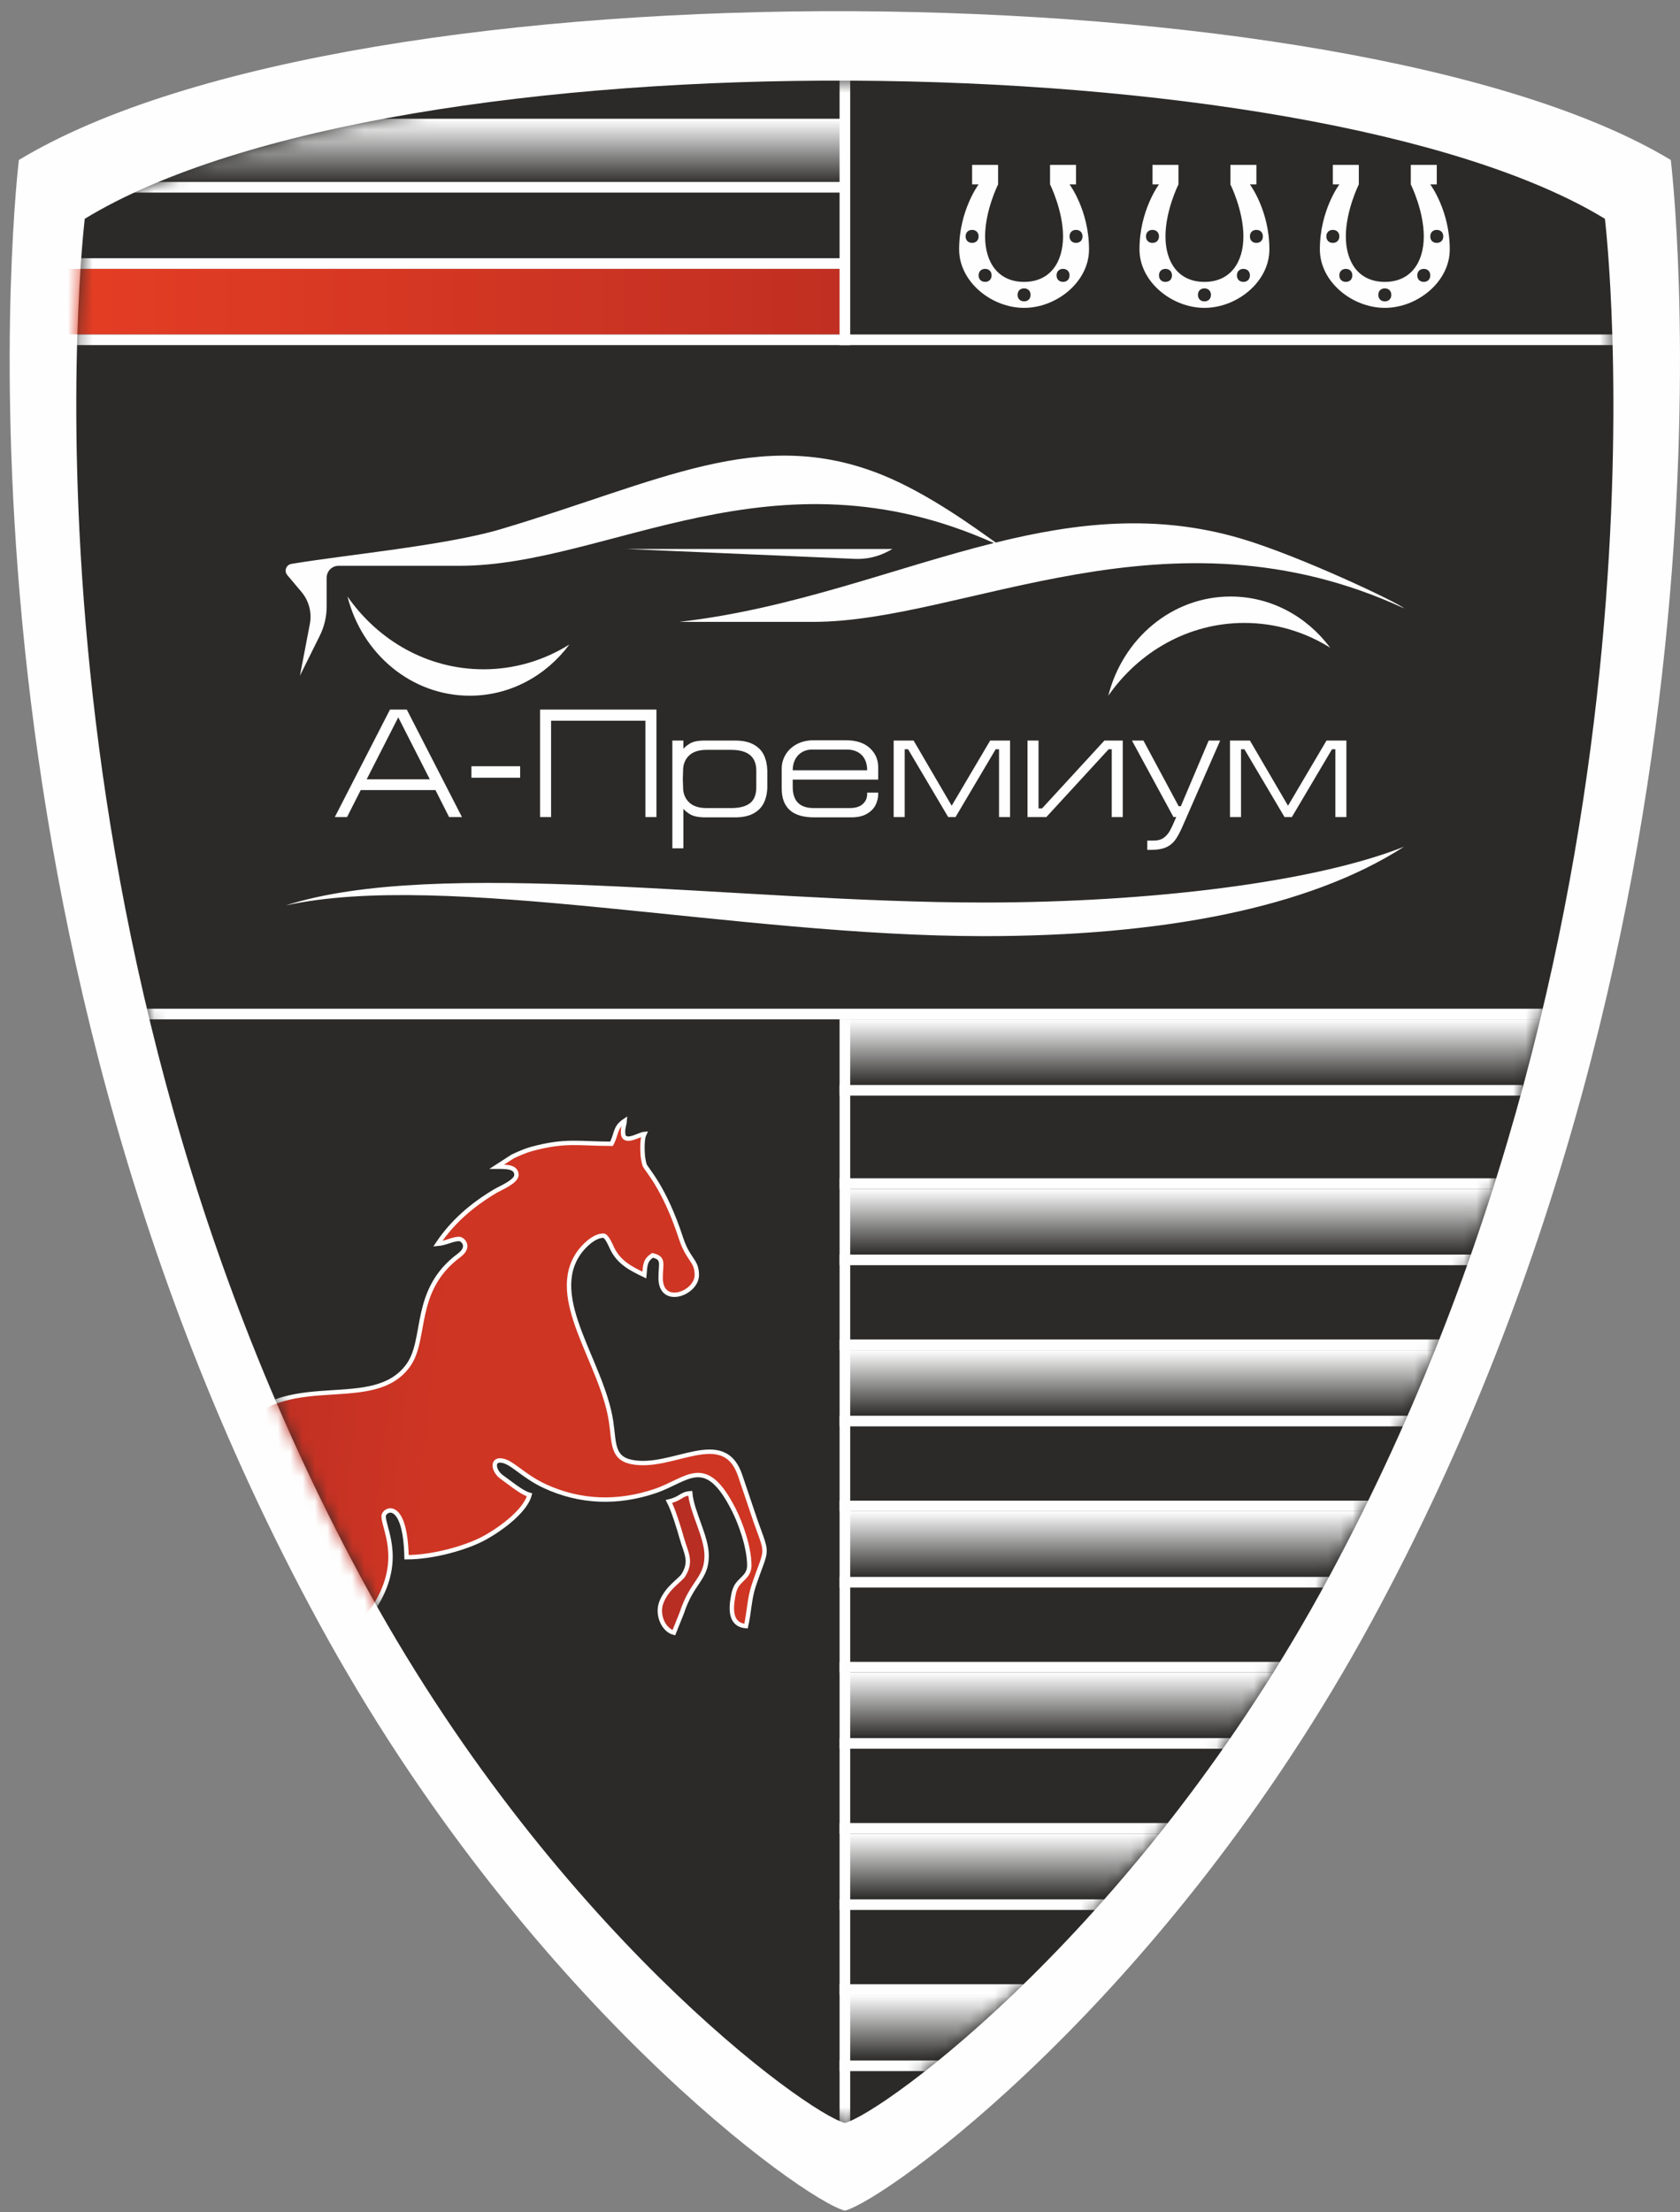 <?xml version="1.0" encoding="UTF-8"?> <svg xmlns="http://www.w3.org/2000/svg" width="136" height="179" viewBox="0 0 136 179" fill="none"><rect x="0" y="0" width="136" height="179" fill="#808080" stroke="none"/><path d="M1.529 12.944C1.529 12.944 -5.848 73.162 25.799 131.284C42.412 161.798 65.03 178.008 68.39 178.865H68.397C71.756 178.008 94.371 161.798 110.985 131.284C142.631 73.162 135.254 12.944 135.254 12.944C109.492 -2.612 28.925 -3.598 1.529 12.944Z" fill="#FEFEFE"></path><path d="M6.862 17.702C6.862 17.702 0.073 73.618 29.196 127.588C44.485 155.921 65.299 170.973 68.39 171.769H68.397C71.487 170.973 92.299 155.921 107.588 127.588C136.71 73.618 129.921 17.702 129.921 17.702C106.214 3.258 32.073 2.342 6.862 17.702Z" fill="#2B2A29"></path><mask id="mask0_511_70" style="mask-type:luminance" maskUnits="userSpaceOnUse" x="6" y="6" width="125" height="166"><path d="M6.862 17.702C6.862 17.702 0.073 73.618 29.196 127.587C44.485 155.92 65.299 170.973 68.39 171.768H68.397C71.487 170.973 92.299 155.92 107.588 127.587C136.71 73.618 129.921 17.702 129.921 17.702C106.214 3.258 32.073 2.341 6.862 17.702Z" fill="white"></path></mask><g mask="url(#mask0_511_70)"><path d="M68.655 9.609H12.431V14.92H68.655V9.609Z" fill="url(#paint0_linear_511_70)"></path><path d="M68.655 21.753H3.034V27.064H68.655V21.753Z" fill="url(#paint1_linear_511_70)"></path><path d="M125.032 82.477H68.808V87.787H125.032V82.477Z" fill="url(#paint2_linear_511_70)"></path><path d="M125.032 96.198H68.808V101.509H125.032V96.198Z" fill="url(#paint3_linear_511_70)"></path><path d="M125.032 109.241H68.808V114.552H125.032V109.241Z" fill="url(#paint4_linear_511_70)"></path><path d="M125.032 122.282H68.808V127.593H125.032V122.282Z" fill="url(#paint5_linear_511_70)"></path><path d="M125.032 135.324H68.808V140.635H125.032V135.324Z" fill="url(#paint6_linear_511_70)"></path><path d="M125.032 148.366H68.808V153.677H125.032V148.366Z" fill="url(#paint7_linear_511_70)"></path><path d="M125.032 161.408H68.808V166.719H125.032V161.408Z" fill="url(#paint8_linear_511_70)"></path><path d="M132.353 27.064H3.853V27.923H132.353V27.064Z" fill="#FEFEFE"></path><path d="M68.655 20.893H5.196V21.753H68.655V20.893Z" fill="#FEFEFE"></path><path d="M68.654 14.722H10.198V15.582H68.654V14.722Z" fill="#FEFEFE"></path><path d="M67.966 4.148L67.966 27.925L68.826 27.925L68.826 4.148L67.966 4.148Z" fill="#FEFEFE"></path><path d="M67.966 82.474L67.966 173.262L68.826 173.262L68.826 82.474L67.966 82.474Z" fill="#FEFEFE"></path><path d="M123.253 87.787H67.964V88.647H123.253V87.787Z" fill="#FEFEFE"></path><path d="M123.253 101.508H67.964V102.368H123.253V101.508Z" fill="#FEFEFE"></path><path d="M123.253 95.338H67.964V96.198H123.253V95.338Z" fill="#FEFEFE"></path><path d="M123.253 114.55H67.964V115.41H123.253V114.55Z" fill="#FEFEFE"></path><path d="M123.253 108.379H67.964V109.239H123.253V108.379Z" fill="#FEFEFE"></path><path d="M123.253 127.591H67.964V128.451H123.253V127.591Z" fill="#FEFEFE"></path><path d="M123.253 121.421H67.964V122.281H123.253V121.421Z" fill="#FEFEFE"></path><path d="M123.253 140.633H67.964V141.493H123.253V140.633Z" fill="#FEFEFE"></path><path d="M123.253 134.463H67.964V135.323H123.253V134.463Z" fill="#FEFEFE"></path><path d="M123.253 153.676H67.964V154.536H123.253V153.676Z" fill="#FEFEFE"></path><path d="M123.253 147.505H67.964V148.365H123.253V147.505Z" fill="#FEFEFE"></path><path d="M126.071 81.617H8.795V82.477H126.071V81.617Z" fill="#FEFEFE"></path><path d="M123.253 166.717H67.964V167.577H123.253V166.717Z" fill="#FEFEFE"></path><path d="M123.253 160.547H67.964V161.407H123.253V160.547Z" fill="#FEFEFE"></path><path fill-rule="evenodd" clip-rule="evenodd" d="M50.435 91.616C50.435 92.669 51.728 91.784 52.161 91.748C51.984 92.119 51.99 92.898 52.032 93.471C52.046 93.662 52.119 94.088 52.18 94.251C52.326 94.647 53.763 96.003 55.132 100.194C55.712 101.969 56.409 101.956 56.409 103.165C56.409 104.65 53.51 105.733 53.48 103.439C53.465 102.264 53.816 101.803 52.825 101.572C52.237 101.965 52.233 102.307 52.161 103.165C51.064 102.639 50.107 102.158 49.549 100.998C49.418 100.726 49.114 99.979 48.843 99.979C48.076 99.979 47.242 100.839 46.885 101.34C44.247 105.033 48.735 110.179 49.469 115.017C49.723 116.69 49.525 117.959 51.112 118.289C54.443 118.98 58.582 115.358 59.931 119.423L61.171 123.095C62.227 126.033 62.084 125.097 61.002 128.335C60.663 129.35 60.636 130.526 60.392 131.574C59.175 131.473 59.131 130.328 59.342 129.198C59.395 128.916 59.42 128.754 59.546 128.471C59.862 127.766 60.657 127.598 60.657 126.662C60.657 125.182 59.945 123.238 59.419 122.192C57.104 117.594 55.695 119.742 53.043 120.641C50.039 121.659 46.987 121.578 44.107 120.247C42.256 119.391 41.364 118.166 40.479 118.166C39.821 118.166 39.971 119.034 40.605 119.5C40.833 119.667 41.049 119.821 41.294 120.006C41.675 120.294 42.394 120.827 42.868 120.954C42.491 122.367 40.245 123.915 39.023 124.542C37.621 125.26 35.045 125.998 32.912 125.998C32.805 121.187 31.054 122.122 31.054 122.68C31.054 123.64 32.522 125.955 30.701 129.362C29.749 131.142 28.394 131.919 27.288 134.181C26.373 136.055 25.715 138.973 27.919 140.284C28.384 140.562 28.787 140.659 29.287 140.908C30.567 141.545 31.062 142.552 31.425 142.752C32.372 143.273 35.327 142.557 35.833 144.451C34.299 144.579 35.784 146.194 36.231 146.708C35.811 147.335 35.243 147.504 34.372 147.504C33.458 147.504 33.31 146.26 32.998 145.56C32.595 144.658 31.378 144.969 30.536 144.57C30.401 144.507 28.465 142.011 27.148 141.055C25.598 139.93 23.447 140.054 22.689 138.742C21.784 137.172 24.699 135.061 23.339 131.323L22.614 130.058C22.369 129.786 22.621 130.007 22.267 129.74C21.793 129.382 21.275 129.079 20.751 128.734C17.882 126.847 16.716 123.885 16.716 119.759C12.777 117.675 12.815 124.871 12.286 127.011C11.12 131.728 5.942 131.81 1.856 131.034C1.329 130.935 1.049 131.004 0.786 130.645C2.895 130.469 6.401 128.169 8.164 126.872C8.26 126.801 8.655 126.521 8.704 126.475C9.173 126.039 8.965 125.335 8.618 125.335C6.738 125.335 6.73 125.884 4.37 125.335C4.819 124.944 5.562 124.684 6.098 124.407C7.879 123.488 9.072 122.081 10.268 120.479C11.928 118.258 14.265 116.602 17.115 116.839C17.115 117.397 17.058 117.375 17.247 117.768C18.525 118.066 18.404 116.59 19.337 115.476C19.419 115.379 19.493 115.292 19.585 115.194C23.591 110.89 30.269 114.333 33.049 110.47C34.592 108.327 33.351 104.403 37.164 101.575C38.117 100.869 37.454 100.244 37.16 100.244C36.664 100.244 36.075 100.589 35.434 100.643C36.641 98.841 38.212 97.501 40.073 96.387C40.51 96.125 41.807 95.609 41.807 95.067C41.807 94.371 40.927 94.403 40.214 94.403L41.504 93.57C41.969 93.347 42.579 93.088 43.026 92.967C45.801 92.215 46.86 92.545 49.506 92.545C49.941 91.723 49.749 91.235 50.568 90.686C50.534 91.101 50.435 91.158 50.435 91.616Z" fill="url(#paint9_linear_511_70)" stroke="#FEFEFE" stroke-width="0.355" stroke-miterlimit="22.926"></path><path fill-rule="evenodd" clip-rule="evenodd" d="M57.205 125.867C57.205 127.764 56.023 127.958 55.196 130.495L54.551 132.106C53.7 131.879 53.155 130.634 53.542 129.641C54.011 128.439 55.061 127.875 55.329 127.442C56.037 126.293 55.513 125.619 55.186 124.435C54.973 123.665 54.504 122.152 54.152 121.486C55.145 121.255 55.104 120.887 55.878 120.822C56.005 122.343 57.205 124.326 57.205 125.867Z" fill="url(#paint10_linear_511_70)" stroke="#FEFEFE" stroke-width="0.355" stroke-miterlimit="22.926"></path></g><path d="M86.582 14.92H87.107V13.343H85.004V14.92C85.004 14.92 86.056 17.024 86.056 19.127C86.056 21.23 85.004 22.807 82.901 22.807C80.798 22.807 79.746 21.23 79.746 19.127C79.746 17.024 80.798 14.92 80.798 14.92V13.343H78.695V14.92H79.22C79.22 14.92 77.644 17.024 77.644 20.178C77.644 22.807 80.272 24.91 82.901 24.91C85.53 24.91 88.159 22.807 88.159 20.178C88.159 17.024 86.582 14.92 86.582 14.92ZM78.695 19.652C78.379 19.652 78.169 19.442 78.169 19.127C78.169 18.811 78.379 18.601 78.695 18.601C79.01 18.601 79.22 18.811 79.22 19.127C79.22 19.442 79.01 19.652 78.695 19.652ZM79.746 22.807C79.431 22.807 79.22 22.597 79.22 22.281C79.22 21.966 79.431 21.755 79.746 21.755C80.062 21.755 80.272 21.966 80.272 22.281C80.272 22.597 80.062 22.807 79.746 22.807ZM82.901 24.384C82.586 24.384 82.375 24.174 82.375 23.859C82.375 23.543 82.586 23.333 82.901 23.333C83.217 23.333 83.427 23.543 83.427 23.859C83.427 24.174 83.217 24.384 82.901 24.384ZM86.056 22.807C85.74 22.807 85.53 22.597 85.53 22.281C85.53 21.966 85.74 21.755 86.056 21.755C86.372 21.755 86.582 21.966 86.582 22.281C86.582 22.597 86.372 22.807 86.056 22.807ZM87.107 19.652C86.792 19.652 86.582 19.442 86.582 19.127C86.582 18.811 86.792 18.601 87.107 18.601C87.423 18.601 87.633 18.811 87.633 19.127C87.633 19.442 87.423 19.652 87.107 19.652Z" fill="#FEFEFE"></path><path d="M101.183 14.921H101.708V13.343H99.605V14.921C99.605 14.921 100.657 17.024 100.657 19.127C100.657 21.23 99.605 22.808 97.502 22.808C95.399 22.808 94.347 21.23 94.347 19.127C94.347 17.024 95.399 14.921 95.399 14.921V13.343H93.295V14.921H93.822C93.822 14.921 92.244 17.024 92.244 20.179C92.244 22.808 94.873 24.91 97.502 24.91C100.131 24.91 102.76 22.808 102.76 20.179C102.76 17.024 101.183 14.921 101.183 14.921ZM93.295 19.653C92.98 19.653 92.77 19.443 92.77 19.127C92.77 18.812 92.98 18.601 93.295 18.601C93.611 18.601 93.822 18.812 93.822 19.127C93.822 19.443 93.611 19.653 93.295 19.653ZM94.347 22.808C94.031 22.808 93.822 22.598 93.822 22.282C93.822 21.966 94.031 21.756 94.347 21.756C94.663 21.756 94.873 21.966 94.873 22.282C94.873 22.598 94.663 22.808 94.347 22.808ZM97.502 24.385C97.187 24.385 96.976 24.175 96.976 23.859C96.976 23.544 97.187 23.334 97.502 23.334C97.817 23.334 98.028 23.544 98.028 23.859C98.028 24.175 97.817 24.385 97.502 24.385ZM100.657 22.808C100.342 22.808 100.131 22.598 100.131 22.282C100.131 21.966 100.342 21.756 100.657 21.756C100.972 21.756 101.183 21.966 101.183 22.282C101.183 22.598 100.972 22.808 100.657 22.808ZM101.708 19.653C101.393 19.653 101.183 19.443 101.183 19.127C101.183 18.812 101.393 18.601 101.708 18.601C102.024 18.601 102.234 18.812 102.234 19.127C102.234 19.443 102.024 19.653 101.708 19.653Z" fill="#FEFEFE"></path><path d="M115.784 14.921H116.31V13.343H114.207V14.921C114.207 14.921 115.259 17.024 115.259 19.127C115.259 21.23 114.207 22.808 112.104 22.808C110 22.808 108.949 21.23 108.949 19.127C108.949 17.024 110 14.921 110 14.921V13.343H107.897V14.921H108.423C108.423 14.921 106.846 17.024 106.846 20.179C106.846 22.808 109.475 24.91 112.104 24.91C114.733 24.91 117.362 22.808 117.362 20.179C117.362 17.024 115.784 14.921 115.784 14.921ZM107.897 19.653C107.582 19.653 107.371 19.443 107.371 19.127C107.371 18.812 107.582 18.601 107.897 18.601C108.213 18.601 108.423 18.812 108.423 19.127C108.423 19.443 108.213 19.653 107.897 19.653ZM108.949 22.808C108.634 22.808 108.423 22.598 108.423 22.282C108.423 21.966 108.634 21.756 108.949 21.756C109.264 21.756 109.475 21.966 109.475 22.282C109.475 22.598 109.264 22.808 108.949 22.808ZM112.104 24.385C111.788 24.385 111.578 24.175 111.578 23.859C111.578 23.544 111.788 23.334 112.104 23.334C112.42 23.334 112.63 23.544 112.63 23.859C112.63 24.175 112.42 24.385 112.104 24.385ZM115.259 22.808C114.943 22.808 114.733 22.598 114.733 22.282C114.733 21.966 114.943 21.756 115.259 21.756C115.574 21.756 115.784 21.966 115.784 22.282C115.784 22.598 115.574 22.808 115.259 22.808ZM116.31 19.653C115.994 19.653 115.784 19.443 115.784 19.127C115.784 18.812 115.994 18.601 116.31 18.601C116.625 18.601 116.836 18.812 116.836 19.127C116.836 19.443 116.625 19.653 116.31 19.653Z" fill="#FEFEFE"></path><path d="M99.62 48.265C94.875 48.265 90.885 51.67 89.72 56.291C92.206 52.721 96.212 50.402 100.733 50.402C103.269 50.402 105.643 51.134 107.679 52.406C105.803 49.886 102.892 48.265 99.62 48.265Z" fill="#FEFEFE"></path><path d="M38.031 56.291C33.286 56.291 29.296 52.886 28.131 48.265C30.617 51.836 34.623 54.154 39.144 54.154C41.681 54.154 44.054 53.422 46.09 52.15C44.214 54.67 41.303 56.291 38.031 56.291Z" fill="#FEFEFE"></path><path d="M71.957 44.577L72.246 44.419C70.936 44.419 61.225 44.419 50.695 44.419L69.209 45.22C70.162 45.261 71.11 45.039 71.957 44.577Z" fill="#FEFEFE"></path><path d="M113.659 68.508C106.439 71.385 93.097 73.025 79.624 73.025C59.63 73.025 35.45 69.301 23.124 73.262C36.037 70.41 59.63 75.745 79.624 75.745C93.954 75.745 105.938 73.485 113.659 68.508Z" fill="#FEFEFE"></path><path d="M37.21 45.78H27.407C26.875 45.78 26.444 46.212 26.444 46.744V49.066C26.444 49.889 26.253 50.701 25.887 51.438L24.282 54.667L25.082 50.493C25.26 49.569 25.011 48.615 24.406 47.895L23.255 46.528C22.977 46.199 23.166 45.696 23.59 45.625C27.96 44.895 36.087 44.136 40.511 42.824C53.399 39 61.452 34.398 71.418 38.427C75.223 39.966 79.065 42.811 80.608 43.898C87.124 42.288 93.569 41.548 100.439 43.57C105.208 44.974 113.202 48.773 113.659 49.219C94.576 40.408 78.088 50.317 65.836 50.317C61.319 50.317 54.982 50.317 54.982 50.317C64.214 49.264 72.393 45.944 80.456 43.936C62.557 35.904 49.273 45.78 37.21 45.78Z" fill="#FEFEFE"></path><path d="M28.095 66.109H27.105L31.569 57.415H32.932L37.396 66.109H36.355L35.253 63.929H29.2L28.095 66.109ZM29.684 63.052H34.792L32.24 58.041L29.684 63.052ZM38.164 61.999H42.107V62.926H38.164V61.999ZM43.719 66.109V57.415H53.142V66.109H52.249V58.317H44.612V66.109H43.719ZM57.107 59.92H59.51C60.128 59.92 60.628 60.029 61.015 60.244C61.399 60.459 61.676 60.747 61.845 61.108C62.013 61.471 62.103 61.885 62.115 62.348V63.705C62.103 64.194 62.006 64.62 61.824 64.983C61.64 65.347 61.358 65.628 60.973 65.831C60.589 66.033 60.101 66.134 59.51 66.134H57.107C56.539 66.134 56.115 66.046 55.84 65.871C55.565 65.695 55.392 65.549 55.322 65.434V68.64H54.429V59.92H55.322V60.598C55.392 60.486 55.559 60.344 55.824 60.175C56.088 60.006 56.491 59.92 57.032 59.92H57.107ZM55.297 62.35C55.297 62.451 55.293 62.576 55.285 62.726C55.278 62.879 55.274 62.979 55.274 63.027C55.274 63.077 55.278 63.177 55.285 63.327C55.293 63.476 55.297 63.601 55.297 63.705C55.297 64.198 55.456 64.599 55.776 64.912C56.095 65.225 56.566 65.382 57.191 65.382H59.19C59.87 65.382 60.378 65.251 60.717 64.985C61.054 64.72 61.223 64.292 61.223 63.705V62.35C61.223 61.231 60.545 60.672 59.19 60.672H57.204C56.574 60.672 56.098 60.826 55.778 61.135C55.458 61.444 55.297 61.849 55.297 62.35ZM70.199 62.325C70.199 61.979 70.133 61.68 70.003 61.428C69.87 61.177 69.681 60.983 69.433 60.849C69.185 60.713 68.891 60.647 68.552 60.647H65.748C65.441 60.647 65.166 60.715 64.928 60.855C64.691 60.993 64.504 61.19 64.372 61.442C64.24 61.695 64.174 61.989 64.174 62.325H70.199ZM64.174 63.077V63.676C64.174 64.814 64.74 65.382 65.872 65.382H68.786C69.253 65.382 69.606 65.274 69.844 65.056C70.081 64.839 70.199 64.572 70.199 64.255V64.129H71.092V64.255C71.092 64.549 71.021 64.839 70.883 65.125C70.743 65.412 70.511 65.651 70.183 65.844C69.856 66.038 69.433 66.134 68.91 66.134H65.909C65.025 66.134 64.366 65.938 63.932 65.545C63.498 65.153 63.281 64.572 63.281 63.804V62.177C63.281 61.789 63.385 61.419 63.589 61.068C63.794 60.717 64.093 60.436 64.49 60.218C64.885 60.004 65.349 59.895 65.885 59.895H68.463C69.305 59.895 69.951 60.104 70.408 60.522C70.864 60.939 71.092 61.457 71.092 62.075V63.077H64.174ZM81.767 59.92H80.157L77.041 65.194L73.958 59.92H72.344V66.109H73.237V60.622H73.51L76.758 66.109H77.353L80.602 60.622H80.874V66.109H81.767V59.92ZM83.179 66.109V59.92H84.071V65.409H84.358L89.404 59.92H90.89V66.109H89.998V60.622H89.75L84.704 66.109H83.179ZM91.634 59.92H92.564L95.416 65.232H95.591L97.846 59.92H98.776L95.703 66.923C95.502 67.38 95.306 67.738 95.112 67.995C94.92 68.251 94.67 68.443 94.364 68.573C94.06 68.7 93.663 68.765 93.172 68.765H92.876V68.013H93.397C93.724 68.013 93.99 67.94 94.196 67.794C94.403 67.648 94.575 67.453 94.709 67.209C94.843 66.965 95.013 66.597 95.22 66.107H94.994L91.634 59.92ZM108.994 59.92H107.384L104.268 65.194L101.185 59.92H99.571V66.109H100.464V60.622H100.737L103.985 66.109H104.58L107.829 60.622H108.102V66.109H108.994V59.92Z" fill="#FEFEFE"></path><defs><linearGradient id="paint0_linear_511_70" x1="40.543" y1="9.609" x2="40.543" y2="14.92" gradientUnits="userSpaceOnUse"><stop stop-color="white"></stop><stop offset="1" stop-color="white" stop-opacity="0"></stop></linearGradient><linearGradient id="paint1_linear_511_70" x1="3.034" y1="24.409" x2="68.655" y2="24.409" gradientUnits="userSpaceOnUse"><stop stop-color="#E63E24"></stop><stop offset="1" stop-color="#C02F22"></stop></linearGradient><linearGradient id="paint2_linear_511_70" x1="96.92" y1="82.477" x2="96.92" y2="87.787" gradientUnits="userSpaceOnUse"><stop stop-color="white"></stop><stop offset="1" stop-color="white" stop-opacity="0"></stop></linearGradient><linearGradient id="paint3_linear_511_70" x1="96.92" y1="96.198" x2="96.92" y2="101.509" gradientUnits="userSpaceOnUse"><stop stop-color="white"></stop><stop offset="1" stop-color="white" stop-opacity="0"></stop></linearGradient><linearGradient id="paint4_linear_511_70" x1="96.92" y1="109.241" x2="96.92" y2="114.552" gradientUnits="userSpaceOnUse"><stop stop-color="white"></stop><stop offset="1" stop-color="white" stop-opacity="0"></stop></linearGradient><linearGradient id="paint5_linear_511_70" x1="96.92" y1="122.282" x2="96.92" y2="127.593" gradientUnits="userSpaceOnUse"><stop stop-color="white"></stop><stop offset="1" stop-color="white" stop-opacity="0"></stop></linearGradient><linearGradient id="paint6_linear_511_70" x1="96.92" y1="135.324" x2="96.92" y2="140.635" gradientUnits="userSpaceOnUse"><stop stop-color="white"></stop><stop offset="1" stop-color="white" stop-opacity="0"></stop></linearGradient><linearGradient id="paint7_linear_511_70" x1="96.92" y1="148.366" x2="96.92" y2="153.677" gradientUnits="userSpaceOnUse"><stop stop-color="white"></stop><stop offset="1" stop-color="white" stop-opacity="0"></stop></linearGradient><linearGradient id="paint8_linear_511_70" x1="96.92" y1="161.408" x2="96.92" y2="166.719" gradientUnits="userSpaceOnUse"><stop stop-color="white"></stop><stop offset="1" stop-color="white" stop-opacity="0"></stop></linearGradient><linearGradient id="paint9_linear_511_70" x1="36.143" y1="113.9" x2="14.29" y2="111.367" gradientUnits="userSpaceOnUse"><stop stop-color="#CF3523"></stop><stop offset="1" stop-color="#B82E23"></stop></linearGradient><linearGradient id="paint10_linear_511_70" x1="84.085" y1="113.901" x2="62.232" y2="111.368" gradientUnits="userSpaceOnUse"><stop stop-color="#5A221E"></stop><stop offset="1" stop-color="#B82E23"></stop></linearGradient></defs></svg> 